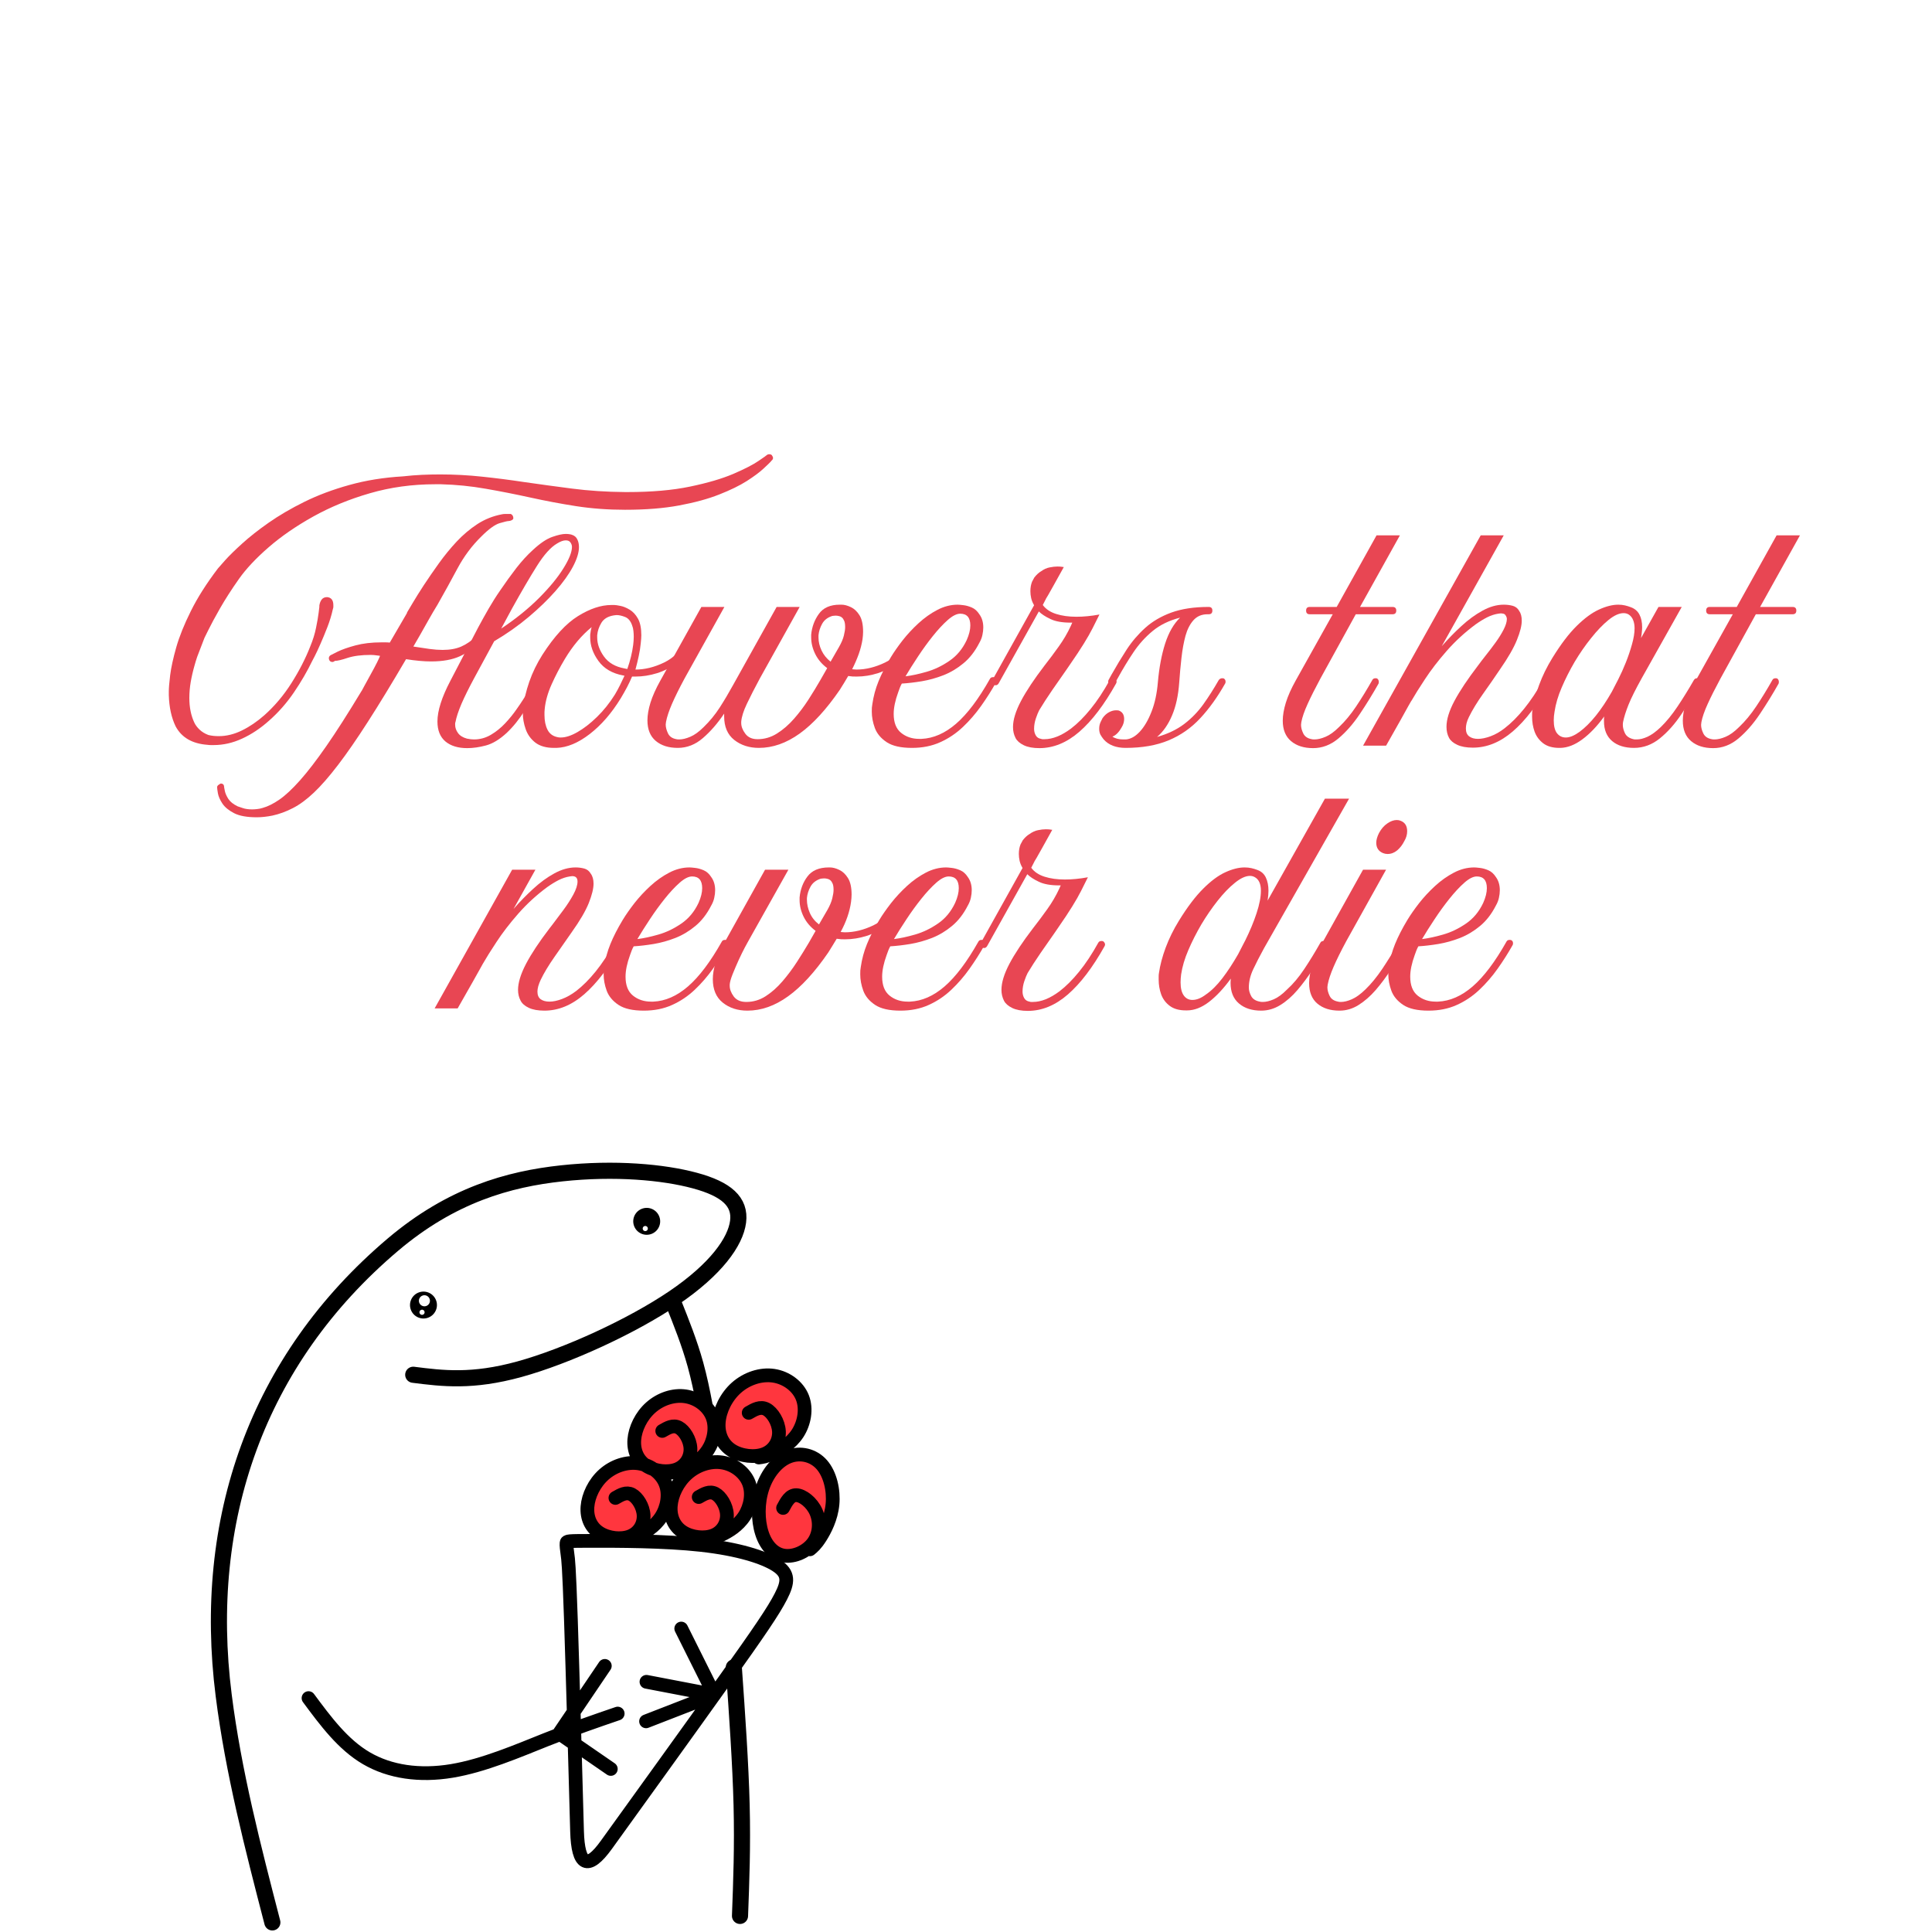 <svg version="1.0" preserveAspectRatio="xMidYMid meet" height="500" viewBox="0 0 375 375" zoomAndPan="magnify" width="500" xmlns:xlink="http://www.w3.org/1999/xlink" xmlns="http://www.w3.org/2000/svg"><defs><g></g><clipPath id="9eb6e08079"><path clip-rule="nonzero" d="M 145 281 L 163.5 281 L 163.5 304 L 145 304 Z M 145 281"></path></clipPath></defs><rect fill-opacity="1" height="450" y="-37.5" fill="#ffffff" width="450" x="-37.5"></rect><rect fill-opacity="1" height="450" y="-37.5" fill="#ffffff" width="450" x="-37.5"></rect><path fill-rule="evenodd" fill-opacity="1" d="M 144.582 368.754 C 144.375 359.512 143.52 342.98 142.922 334.441 C 142.328 325.906 141.996 325.359 143.484 322.602 C 144.977 319.844 148.293 314.875 150.125 311.84 C 151.953 308.805 152.301 307.707 151.559 306.422 C 150.82 305.145 148.992 303.672 146.863 302.637 C 144.734 301.602 142.297 301.008 141.133 298.461 C 139.965 295.918 140.059 291.426 139.184 285.258 C 138.301 279.09 136.449 271.25 134.891 265.418 C 133.336 259.586 132.078 255.754 131.453 253.836 C 131.035 252.559 131.477 251.508 132.781 250.688 C 134.734 249.449 138.652 246.98 140.918 243.562 C 143.18 240.148 143.805 235.789 142.215 233.152 C 140.625 230.516 136.812 229.602 131.211 228.578 C 125.605 227.555 118.207 226.426 110.719 227.262 C 103.23 228.094 95.648 230.898 88.043 234.809 C 80.441 238.723 72.812 243.75 66.285 251.383 C 59.754 259.016 54.312 269.25 50.633 278.367 C 46.953 287.477 45.023 295.461 44.113 303.73 C 43.203 312 43.309 320.547 44.77 333.004 C 46.227 345.457 49.039 361.816 50.844 371.023 C 50.938 371.496 51.027 371.945 51.117 372.387 C 52.695 372.359 54.328 372.578 55.855 372.738 L 60.754 372.996 C 62.16 373.016 63.535 373.488 64.578 373.578 L 144.633 373.578 C 144.637 372.238 144.621 370.652 144.582 368.762 Z M 144.582 368.754" fill="#ffffff"></path><path stroke-miterlimit="4" stroke-opacity="1" stroke-width="6.21" stroke="#000000" d="M 178.1 53.838 C 181.191 61.578 184.298 69.334 186.623 77.717 C 188.009 82.761 189.133 88.037 190.132 93.414 M 201.397 194.359 C 202.699 212.907 204.001 231.463 204.404 247.408 C 204.799 263.361 204.287 276.718 203.784 290.067" stroke-linejoin="round" fill="none" transform="matrix(0.504, 0, 0, 0.504, 40.928, 225.684)" stroke-linecap="round"></path><path fill-rule="evenodd" fill-opacity="1" d="M 130.914 271.422 C 134.941 271.422 138.211 274.551 138.211 278.406 C 138.211 282.262 134.941 285.391 130.914 285.391 C 126.887 285.391 123.617 282.262 123.617 278.406 C 123.617 274.551 126.887 271.422 130.914 271.422 Z M 130.914 271.422" fill="#ff363e"></path><path fill-rule="evenodd" fill-opacity="1" d="M 147.824 267.277 C 152.281 267.277 155.891 270.738 155.891 274.996 C 155.891 279.258 152.281 282.715 147.824 282.715 C 143.367 282.715 139.758 279.258 139.758 274.996 C 139.758 270.738 143.367 267.277 147.824 267.277 Z M 147.824 267.277" fill="#ff363e"></path><path fill-rule="evenodd" fill-opacity="1" d="M 138.109 283.867 C 142.539 283.867 146.137 287.305 146.137 291.551 C 146.137 295.797 142.547 299.23 138.109 299.23 C 133.672 299.23 130.086 295.789 130.086 291.551 C 130.086 287.309 133.676 283.867 138.109 283.867 Z M 138.109 283.867" fill="#ff363e"></path><path fill-rule="evenodd" fill-opacity="1" d="M 155.512 282.445 C 159.602 283.055 162.266 287.949 161.453 293.371 C 160.641 298.789 156.668 302.691 152.574 302.082 C 148.484 301.473 145.824 296.578 146.633 291.156 C 147.445 285.738 151.418 281.836 155.512 282.445 Z M 155.512 282.445" fill="#ff363e"></path><path fill-rule="evenodd" fill-opacity="1" d="M 121.668 284.492 C 125.695 284.492 128.965 287.617 128.965 291.473 C 128.965 295.332 125.695 298.457 121.668 298.457 C 117.641 298.457 114.371 295.332 114.371 291.473 C 114.371 287.617 117.641 284.492 121.668 284.492 Z M 121.668 284.492" fill="#ff363e"></path><path stroke-miterlimit="4" stroke-opacity="1" stroke-width="6.21" stroke="#000000" d="M 23.68 292.57 C 16.18 263.616 8.68 234.678 4.938 205.098 C -3.592 137.824 17.543 76.09 70.112 31.548 C 92.712 12.403 114.747 6.29 135.139 4.09 C 155.531 1.89 174.273 3.586 186.398 6.871 C 198.531 10.149 204.039 14.999 203.04 22.723 C 202.048 30.44 194.548 41.023 178.301 52.041 C 162.039 63.058 137.021 74.509 118.837 79.522 C 100.654 84.527 89.288 83.101 77.937 81.66" stroke-linejoin="round" fill="none" transform="matrix(0.504, 0, 0, 0.504, 40.928, 225.684)" stroke-linecap="round"></path><path stroke-miterlimit="4" stroke-opacity="1" stroke-width="5.29" stroke="#000000" d="M 173.839 103.292 C 175.931 102.083 178.03 100.859 180.176 101.991 C 182.33 103.122 184.531 106.593 184.701 109.978 C 184.864 113.372 182.989 116.68 179.541 118.059 C 176.093 119.438 171.073 118.888 167.741 116.758 C 164.402 114.643 162.752 110.939 163.077 106.67 C 163.41 102.401 165.719 97.551 169.423 94.274 C 173.11 90.989 178.177 89.276 182.787 89.974 C 187.39 90.663 191.519 93.747 193.131 97.822 C 194.727 101.898 193.789 106.972 191.418 110.637 C 189.048 114.309 185.243 116.572 182.679 117.78 C 180.122 118.989 178.79 119.16 177.472 119.322 M 207.131 96.319 C 209.37 95.018 211.617 93.724 213.933 94.932 C 216.242 96.141 218.597 99.868 218.783 103.501 C 218.962 107.143 216.947 110.683 213.252 112.163 C 209.564 113.643 204.179 113.047 200.599 110.769 C 197.02 108.491 195.254 104.532 195.602 99.953 C 195.951 95.366 198.438 90.167 202.397 86.65 C 206.364 83.132 211.803 81.296 216.73 82.04 C 221.673 82.784 226.113 86.092 227.817 90.462 C 229.53 94.839 228.53 100.271 225.989 104.206 C 223.44 108.142 219.372 110.56 216.606 111.869 C 213.864 113.171 212.438 113.349 211.02 113.519 M 155.802 129.092 C 157.886 127.883 159.994 126.659 162.14 127.791 C 164.294 128.922 166.502 132.393 166.657 135.778 C 166.819 139.172 164.952 142.48 161.497 143.859 C 158.057 145.238 153.044 144.688 149.697 142.558 C 146.357 140.443 144.707 136.739 145.04 132.47 C 145.374 128.201 147.69 123.351 151.378 120.074 C 155.074 116.789 160.148 115.076 164.751 115.774 C 169.361 116.463 173.49 119.547 175.086 123.622 C 176.69 127.698 175.752 132.772 173.382 136.437 C 171.011 140.109 167.199 142.372 164.642 143.58 C 162.078 144.789 160.753 144.96 159.428 145.122 M 187.878 128.751 C 189.97 127.543 192.069 126.318 194.223 127.45 C 196.369 128.581 198.57 132.052 198.74 135.438 C 198.903 138.831 197.028 142.139 193.58 143.518 C 190.132 144.898 185.112 144.347 181.78 142.217 C 178.441 140.102 176.791 136.398 177.124 132.129 C 177.449 127.86 179.758 123.01 183.461 119.733 C 187.149 116.448 192.216 114.743 196.826 115.433 C 201.428 116.122 205.558 119.214 207.17 123.281 C 208.773 127.357 207.828 132.431 205.457 136.104 C 203.086 139.769 199.29 142.031 196.733 143.24 C 194.169 144.448 192.836 144.619 191.519 144.781" stroke-linejoin="round" fill="none" transform="matrix(0.504, 0, 0, 0.504, 40.928, 225.684)" stroke-linecap="round"></path><g clip-path="url(#9eb6e08079)"><path stroke-miterlimit="4" stroke-opacity="1" stroke-width="5.29" stroke="#000000" d="M 220.372 132.951 C 221.712 130.448 223.06 127.953 225.493 128.031 C 227.918 128.108 231.428 130.789 233.07 134.477 C 234.713 138.18 234.48 142.899 231.993 146.323 C 229.499 149.748 224.757 151.878 220.829 151.328 C 216.901 150.794 213.786 147.571 212.213 142.62 C 210.617 137.669 210.563 130.983 212.438 125.303 C 214.313 119.609 218.109 114.929 222.549 113.178 C 226.981 111.427 232.063 112.613 235.286 116.293 C 238.517 119.973 239.912 126.148 239.4 131.54 C 238.881 136.933 236.464 141.543 234.697 144.301 C 232.931 147.059 231.807 147.973 230.699 148.88" stroke-linejoin="round" fill="none" transform="matrix(0.504, 0, 0, 0.504, 40.928, 225.684)" stroke-linecap="round"></path></g><path stroke-miterlimit="4" stroke-opacity="1" stroke-width="5.29" stroke="#000000" d="M 146.807 145.634 C 156.189 145.618 174.614 145.618 188.8 147.191 C 203.001 148.764 212.973 151.901 217.823 155.07 C 222.673 158.239 222.394 161.439 219.527 167.033 C 216.661 172.627 211.214 180.622 197.779 199.442 C 184.36 218.261 162.969 247.919 152.277 262.749 C 145.149 272.635 141.399 270.876 141.027 257.457 C 140.477 237.344 139.369 197.102 138.656 175.927 C 137.943 154.76 137.61 152.669 137.347 150.809 C 137.091 148.95 136.89 147.323 136.983 146.501 C 137.06 145.672 137.417 145.649 146.807 145.634 Z M 156.677 212.14 C 148.302 215.007 139.919 217.874 129.119 222.174 C 118.311 226.474 105.077 232.199 92.743 234.237 C 80.393 236.282 68.926 234.632 59.877 229.332 C 50.843 224.041 44.219 215.108 37.61 206.182 M 151.719 193.778 C 145.73 202.641 139.733 211.497 133.736 220.361 M 154.028 233.47 C 147.527 228.999 141.043 224.521 134.55 220.051 M 181.153 179.398 C 185.398 187.898 189.636 196.412 193.89 204.919 M 167.757 199.907 C 176.473 201.58 185.181 203.254 193.89 204.919 M 167.602 215.131 C 176.357 211.73 185.127 208.328 193.89 204.919" stroke-linejoin="round" fill="none" transform="matrix(0.504, 0, 0, 0.504, 40.928, 225.684)" stroke-linecap="round"></path><path fill-rule="evenodd" fill-opacity="1" d="M 124.688 234.586 C 126.055 234.125 127.535 234.855 128 236.223 C 128.465 237.586 127.734 239.07 126.367 239.535 C 125 239.996 123.52 239.266 123.051 237.898 C 122.586 236.535 123.32 235.051 124.688 234.586 Z M 124.688 234.586" fill="#000000"></path><path fill-rule="evenodd" fill-opacity="1" d="M 125.086 237.984 C 125.348 237.895 125.637 238.035 125.723 238.297 C 125.812 238.562 125.672 238.848 125.41 238.934 C 125.145 239.023 124.859 238.883 124.773 238.621 C 124.684 238.359 124.824 238.07 125.086 237.98 Z M 125.086 237.984" fill="#ffffff"></path><path fill-rule="evenodd" fill-opacity="1" d="M 81.359 250.836 C 82.727 250.375 84.207 251.105 84.672 252.473 C 85.137 253.836 84.398 255.32 83.031 255.785 C 81.668 256.246 80.184 255.516 79.719 254.148 C 79.258 252.785 79.988 251.301 81.359 250.836 Z M 81.359 250.836" fill="#000000"></path><path fill-rule="evenodd" fill-opacity="1" d="M 81.758 254.234 C 82.02 254.145 82.305 254.285 82.391 254.547 C 82.484 254.809 82.34 255.098 82.078 255.188 C 81.816 255.281 81.531 255.137 81.438 254.875 C 81.348 254.613 81.488 254.328 81.758 254.234 Z M 81.758 254.234" fill="#ffffff"></path><path fill-rule="evenodd" fill-opacity="1" d="M 82.035 251.461 C 82.598 251.27 83.203 251.574 83.395 252.133 C 83.586 252.691 83.285 253.305 82.727 253.496 C 82.164 253.688 81.555 253.383 81.363 252.824 C 81.172 252.266 81.473 251.652 82.035 251.461 Z M 82.035 251.461" fill="#ffffff"></path><g fill-opacity="1" fill="#e84653"><g transform="translate(32.766, 145.165)"><g><path d="M 117.062 -56.797 C 117.207 -56.578 117.281 -56.41 117.281 -56.297 C 117.281 -56.117 117.207 -55.957 117.062 -55.812 C 117.062 -55.812 117.039 -55.801 117 -55.781 C 116.969 -55.758 116.938 -55.711 116.906 -55.641 C 116.688 -55.391 116.191 -54.91 115.422 -54.203 C 114.66 -53.492 113.582 -52.691 112.188 -51.797 C 110.789 -50.91 109.008 -50.039 106.844 -49.188 C 104.688 -48.332 102.098 -47.625 99.078 -47.062 C 96.066 -46.5 92.562 -46.219 88.562 -46.219 C 85.258 -46.219 82.086 -46.453 79.047 -46.922 C 76.016 -47.398 73.055 -47.957 70.172 -48.594 C 67.285 -49.227 64.406 -49.797 61.531 -50.297 C 58.656 -50.805 55.75 -51.098 52.812 -51.172 L 51.719 -51.172 C 47.25 -51.172 43.016 -50.586 39.016 -49.422 C 35.023 -48.266 31.363 -46.758 28.031 -44.906 C 24.707 -43.051 21.82 -41.062 19.375 -38.938 C 16.926 -36.812 15.008 -34.77 13.625 -32.812 C 12.164 -30.738 10.938 -28.828 9.938 -27.078 C 8.945 -25.336 8.195 -23.945 7.688 -22.906 C 7.176 -21.875 6.922 -21.359 6.922 -21.359 L 5.5 -17.656 C 5.395 -17.363 5.305 -17.086 5.234 -16.828 C 5.16 -16.578 5.086 -16.328 5.016 -16.078 C 4.691 -14.953 4.438 -13.852 4.25 -12.781 C 4.07 -11.707 3.984 -10.68 3.984 -9.703 C 3.984 -7.879 4.305 -6.281 4.953 -4.906 C 5.172 -4.438 5.508 -3.984 5.969 -3.547 C 6.426 -3.109 7 -2.758 7.688 -2.5 C 8.008 -2.426 8.344 -2.367 8.688 -2.328 C 9.031 -2.297 9.367 -2.281 9.703 -2.281 C 11.191 -2.281 12.68 -2.645 14.172 -3.375 C 15.66 -4.102 17.113 -5.086 18.531 -6.328 C 20.562 -8.141 22.332 -10.242 23.844 -12.641 C 25.352 -15.035 26.562 -17.398 27.469 -19.734 C 27.977 -20.961 28.348 -22.156 28.578 -23.312 C 28.816 -24.477 28.984 -25.441 29.078 -26.203 C 29.172 -26.973 29.219 -27.359 29.219 -27.359 L 29.219 -27.625 C 29.289 -28.102 29.441 -28.492 29.672 -28.797 C 29.91 -29.109 30.266 -29.266 30.734 -29.266 C 31.535 -29.191 31.938 -28.664 31.938 -27.688 L 31.938 -27.359 C 31.938 -27.254 31.898 -27.094 31.828 -26.875 C 31.578 -25.738 31.223 -24.582 30.766 -23.406 C 30.305 -22.227 29.859 -21.145 29.422 -20.156 C 28.992 -19.176 28.625 -18.383 28.312 -17.781 C 28 -17.188 27.844 -16.891 27.844 -16.891 C 26.863 -14.859 25.676 -12.816 24.281 -10.766 C 22.883 -8.711 21.273 -6.883 19.453 -5.281 C 17.785 -3.789 16.039 -2.629 14.219 -1.797 C 12.406 -0.961 10.57 -0.547 8.719 -0.547 C 8.539 -0.547 8.348 -0.547 8.141 -0.547 C 7.941 -0.547 7.734 -0.562 7.516 -0.594 C 4.535 -0.812 2.469 -2.016 1.312 -4.203 C 0.508 -5.867 0.07 -7.883 0 -10.25 C 0 -10.25 0 -10.301 0 -10.406 C 0 -10.52 0 -10.703 0 -10.953 C 0 -11.609 0.086 -12.672 0.266 -14.141 C 0.453 -15.609 0.844 -17.395 1.438 -19.5 C 2.039 -21.613 2.988 -23.969 4.281 -26.562 C 5.57 -29.164 7.32 -31.922 9.531 -34.828 C 9.676 -35.004 10.141 -35.531 10.922 -36.406 C 11.703 -37.281 12.801 -38.359 14.219 -39.641 C 15.633 -40.93 17.352 -42.285 19.375 -43.703 C 21.395 -45.117 23.711 -46.473 26.328 -47.766 C 28.941 -49.055 31.848 -50.145 35.047 -51.031 C 38.242 -51.926 41.711 -52.484 45.453 -52.703 C 46.723 -52.848 47.945 -52.945 49.125 -53 C 50.312 -53.051 51.484 -53.078 52.641 -53.078 C 55.441 -53.078 58.176 -52.93 60.844 -52.641 C 63.52 -52.359 66.203 -52.016 68.891 -51.609 C 71.941 -51.172 75.07 -50.742 78.281 -50.328 C 81.5 -49.91 84.926 -49.688 88.562 -49.656 L 89 -49.656 C 93.719 -49.656 97.773 -50.008 101.172 -50.719 C 104.578 -51.426 107.379 -52.25 109.578 -53.188 C 111.773 -54.133 113.406 -54.973 114.469 -55.703 C 115.539 -56.43 116.078 -56.812 116.078 -56.844 C 116.191 -56.945 116.336 -57 116.516 -57 C 116.773 -57 116.957 -56.93 117.062 -56.797 Z M 65.781 -45.406 L 66.375 -45.406 C 66.707 -45.258 66.875 -44.969 66.875 -44.531 C 66.832 -44.383 66.711 -44.266 66.516 -44.172 C 66.316 -44.078 66.125 -44.031 65.938 -44.031 C 65.727 -44.031 65.16 -43.895 64.234 -43.625 C 63.305 -43.352 62.113 -42.488 60.656 -41.031 C 58.844 -39.258 57.305 -37.203 56.047 -34.859 C 54.797 -32.516 53.5 -30.16 52.156 -27.797 C 51.57 -26.848 51 -25.875 50.438 -24.875 C 49.875 -23.875 49.285 -22.832 48.672 -21.75 L 47.469 -19.672 C 48.633 -19.492 49.68 -19.336 50.609 -19.203 C 51.535 -19.078 52.379 -19.016 53.141 -19.016 C 54.555 -19.016 55.766 -19.234 56.766 -19.672 C 57.766 -20.109 58.77 -20.801 59.781 -21.75 C 59.895 -21.852 60.039 -21.906 60.219 -21.906 C 60.438 -21.906 60.617 -21.832 60.766 -21.688 C 60.879 -21.582 60.938 -21.438 60.938 -21.25 C 60.938 -21.031 60.863 -20.848 60.719 -20.703 C 59.375 -19.43 57.961 -18.457 56.484 -17.781 C 55.016 -17.113 53.156 -16.781 50.906 -16.781 C 50.219 -16.781 49.473 -16.816 48.672 -16.891 C 47.867 -16.961 46.992 -17.07 46.047 -17.219 C 43.285 -12.5 40.82 -8.457 38.656 -5.094 C 36.5 -1.727 34.566 1.066 32.859 3.297 C 31.148 5.535 29.586 7.328 28.172 8.672 C 26.754 10.016 25.391 11.02 24.078 11.688 C 22.773 12.363 21.453 12.848 20.109 13.141 C 19.016 13.359 18 13.469 17.062 13.469 C 15.164 13.469 13.703 13.203 12.672 12.672 C 11.641 12.141 10.883 11.52 10.406 10.812 C 9.938 10.102 9.645 9.441 9.531 8.828 C 9.426 8.211 9.375 7.812 9.375 7.625 C 9.375 7.445 9.484 7.285 9.703 7.141 C 9.922 6.992 10.047 6.922 10.078 6.922 C 10.516 6.922 10.734 7.156 10.734 7.625 C 10.734 7.664 10.781 7.91 10.875 8.359 C 10.969 8.816 11.191 9.328 11.547 9.891 C 11.91 10.453 12.516 10.938 13.359 11.344 C 13.461 11.375 13.77 11.477 14.281 11.656 C 14.789 11.844 15.426 11.938 16.188 11.938 C 16.477 11.938 16.797 11.914 17.141 11.875 C 17.484 11.844 17.836 11.77 18.203 11.656 C 19.223 11.375 20.312 10.832 21.469 10.031 C 22.633 9.227 23.961 7.988 25.453 6.312 C 26.941 4.645 28.656 2.414 30.594 -0.375 C 32.539 -3.176 34.805 -6.723 37.391 -11.016 C 37.391 -10.973 37.562 -11.281 37.906 -11.938 C 38.25 -12.594 38.664 -13.352 39.156 -14.219 C 39.645 -15.094 40.07 -15.895 40.438 -16.625 C 40.801 -17.352 40.984 -17.77 40.984 -17.875 C 40.984 -17.875 40.773 -17.898 40.359 -17.953 C 39.941 -18.016 39.551 -18.047 39.188 -18.047 C 37.363 -18.047 35.867 -17.852 34.703 -17.469 C 33.547 -17.082 32.734 -16.891 32.266 -16.891 C 32.223 -16.891 32.18 -16.867 32.141 -16.828 C 32.109 -16.797 32.094 -16.781 32.094 -16.781 C 31.945 -16.707 31.844 -16.672 31.781 -16.672 C 31.488 -16.672 31.285 -16.781 31.172 -17 C 31.098 -17.145 31.062 -17.273 31.062 -17.391 C 31.062 -17.641 31.172 -17.836 31.391 -17.984 C 31.461 -18.023 31.914 -18.254 32.75 -18.672 C 33.594 -19.086 34.75 -19.492 36.219 -19.891 C 37.688 -20.285 39.363 -20.484 41.25 -20.484 C 41.539 -20.484 41.82 -20.484 42.094 -20.484 C 42.375 -20.484 42.641 -20.469 42.891 -20.438 L 46.219 -26.156 C 46.219 -26.227 46.234 -26.285 46.266 -26.328 C 46.453 -26.648 46.828 -27.281 47.391 -28.219 C 47.953 -29.164 48.648 -30.281 49.484 -31.562 C 50.391 -32.938 51.367 -34.359 52.422 -35.828 C 53.484 -37.305 54.629 -38.707 55.859 -40.031 C 57.098 -41.352 58.441 -42.488 59.891 -43.438 C 61.348 -44.383 62.945 -45.02 64.688 -45.344 C 64.875 -45.383 65.066 -45.406 65.266 -45.406 C 65.461 -45.406 65.633 -45.406 65.781 -45.406 Z M 65.781 -45.406"></path></g></g></g><g fill-opacity="1" fill="#e84653"><g transform="translate(84.751, 145.165)"><g><path d="M 7.25 -13.469 C 6.227 -11.57 5.414 -9.926 4.812 -8.531 C 4.219 -7.133 3.832 -5.961 3.656 -5.016 C 3.613 -4.941 3.594 -4.848 3.594 -4.734 C 3.594 -4.629 3.594 -4.539 3.594 -4.469 C 3.594 -3.926 3.773 -3.398 4.141 -2.891 C 4.504 -2.379 5.086 -2.016 5.891 -1.797 C 6.398 -1.691 6.852 -1.641 7.25 -1.641 C 8.414 -1.641 9.504 -1.938 10.516 -2.531 C 11.535 -3.133 12.461 -3.879 13.297 -4.766 C 14.129 -5.66 14.844 -6.535 15.438 -7.391 C 16.039 -8.242 16.488 -8.906 16.781 -9.375 C 17.188 -9.988 17.566 -10.613 17.922 -11.25 C 18.285 -11.883 18.648 -12.531 19.016 -13.188 C 19.129 -13.406 19.332 -13.516 19.625 -13.516 C 19.77 -13.516 19.879 -13.5 19.953 -13.469 C 20.172 -13.32 20.281 -13.102 20.281 -12.812 C 20.281 -12.664 20.258 -12.555 20.219 -12.484 C 19.238 -10.734 18.203 -8.992 17.109 -7.266 C 16.023 -5.547 14.848 -4.086 13.578 -2.891 C 12.191 -1.617 10.852 -0.812 9.562 -0.469 C 8.27 -0.125 7.062 0.047 5.938 0.047 C 4.156 0.047 2.742 -0.383 1.703 -1.25 C 0.672 -2.125 0.156 -3.414 0.156 -5.125 C 0.156 -7.195 0.992 -9.832 2.672 -13.031 L 8.062 -23.375 C 8.688 -24.539 9.359 -25.75 10.078 -27 C 10.805 -28.258 11.57 -29.469 12.375 -30.625 C 13.383 -32.113 14.414 -33.539 15.469 -34.906 C 16.531 -36.27 17.602 -37.441 18.688 -38.422 C 20.102 -39.734 21.359 -40.578 22.453 -40.953 C 23.547 -41.336 24.414 -41.531 25.062 -41.531 C 25.352 -41.531 25.609 -41.508 25.828 -41.469 C 26.047 -41.438 26.191 -41.398 26.266 -41.359 C 26.742 -41.211 27.086 -40.922 27.297 -40.484 C 27.516 -40.055 27.625 -39.551 27.625 -38.969 C 27.625 -37.914 27.234 -36.648 26.453 -35.172 C 25.672 -33.703 24.547 -32.129 23.078 -30.453 C 21.609 -28.785 19.875 -27.109 17.875 -25.422 C 15.875 -23.734 13.641 -22.16 11.172 -20.703 Z M 26.266 -39.016 C 26.266 -39.305 26.172 -39.586 25.984 -39.859 C 25.805 -40.141 25.5 -40.281 25.062 -40.281 C 24.594 -40.281 24.031 -40.078 23.375 -39.672 C 22.145 -38.953 20.848 -37.508 19.484 -35.344 C 18.117 -33.176 16.508 -30.426 14.656 -27.094 L 12.531 -23.156 C 15.363 -25.051 17.805 -27.023 19.859 -29.078 C 21.91 -31.129 23.488 -33.047 24.594 -34.828 C 25.707 -36.609 26.266 -38.004 26.266 -39.016 Z M 26.266 -39.016"></path></g></g></g><g fill-opacity="1" fill="#e84653"><g transform="translate(101.48, 145.165)"><g><path d="M 32.812 -21.312 C 33.062 -21.195 33.188 -20.992 33.188 -20.703 C 33.188 -20.555 33.172 -20.453 33.141 -20.391 C 32.297 -18.828 31.254 -17.562 30.016 -16.594 C 28.785 -15.633 27.461 -14.938 26.047 -14.5 C 24.629 -14.062 23.234 -13.844 21.859 -13.844 L 21.203 -13.844 C 20.91 -13.156 20.582 -12.461 20.219 -11.766 C 19.852 -11.078 19.453 -10.367 19.016 -9.641 C 17.234 -6.734 15.223 -4.414 12.984 -2.688 C 10.754 -0.969 8.609 -0.07 6.547 0 L 6.047 0 C 4.523 0 3.316 -0.344 2.422 -1.031 C 1.535 -1.727 0.91 -2.602 0.547 -3.656 C 0.18 -4.707 0 -5.742 0 -6.766 C 0 -6.941 0 -7.109 0 -7.266 C 0 -7.43 0.016 -7.586 0.047 -7.734 C 0.234 -9.336 0.633 -11.035 1.25 -12.828 C 1.875 -14.629 2.727 -16.383 3.812 -18.094 C 6.102 -21.656 8.398 -24.148 10.703 -25.578 C 13.016 -27.016 15.172 -27.734 17.172 -27.734 L 17.766 -27.734 C 17.984 -27.734 18.375 -27.676 18.938 -27.562 C 19.5 -27.457 20.098 -27.211 20.734 -26.828 C 21.367 -26.453 21.906 -25.875 22.344 -25.094 C 22.781 -24.312 23 -23.234 23 -21.859 C 23 -21.641 22.988 -21.41 22.969 -21.172 C 22.945 -20.93 22.922 -20.648 22.891 -20.328 C 22.816 -19.523 22.688 -18.695 22.5 -17.844 C 22.32 -16.988 22.109 -16.109 21.859 -15.203 C 23.672 -15.203 25.52 -15.656 27.406 -16.562 C 29.301 -17.477 30.789 -18.969 31.875 -21.031 C 31.988 -21.25 32.191 -21.359 32.484 -21.359 C 32.629 -21.359 32.738 -21.344 32.812 -21.312 Z M 21.422 -20 C 21.453 -20.258 21.477 -20.523 21.5 -20.797 C 21.52 -21.066 21.531 -21.328 21.531 -21.578 C 21.531 -21.941 21.508 -22.312 21.469 -22.688 C 21.438 -23.07 21.348 -23.445 21.203 -23.812 C 20.91 -24.645 20.453 -25.18 19.828 -25.422 C 19.211 -25.66 18.672 -25.781 18.203 -25.781 C 18.098 -25.781 18 -25.77 17.906 -25.75 C 17.812 -25.727 17.727 -25.719 17.656 -25.719 C 16.531 -25.539 15.727 -25.062 15.25 -24.281 C 14.781 -23.5 14.508 -22.691 14.438 -21.859 L 14.438 -21.422 C 14.438 -20.18 14.875 -18.953 15.75 -17.734 C 16.625 -16.516 17.953 -15.742 19.734 -15.422 L 20.281 -15.312 C 20.852 -16.945 21.234 -18.508 21.422 -20 Z M 17.875 -10.359 C 18.238 -10.973 18.57 -11.586 18.875 -12.203 C 19.188 -12.828 19.473 -13.426 19.734 -14 C 19.691 -14 19.648 -14.008 19.609 -14.031 C 19.578 -14.051 19.523 -14.062 19.453 -14.062 C 17.348 -14.457 15.758 -15.391 14.688 -16.859 C 13.613 -18.336 13.078 -19.859 13.078 -21.422 L 13.078 -21.969 C 13.117 -22.258 13.156 -22.52 13.188 -22.75 C 13.227 -22.988 13.285 -23.219 13.359 -23.438 C 11.43 -21.875 9.703 -19.82 8.172 -17.281 C 7.191 -15.645 6.328 -13.988 5.578 -12.312 C 4.836 -10.645 4.395 -9.066 4.25 -7.578 C 4.219 -7.359 4.203 -7.148 4.203 -6.953 C 4.203 -6.754 4.203 -6.562 4.203 -6.375 C 4.203 -5.25 4.398 -4.297 4.797 -3.516 C 5.191 -2.734 5.848 -2.254 6.766 -2.078 C 6.898 -2.035 7.098 -2.016 7.359 -2.016 C 8.305 -2.016 9.395 -2.367 10.625 -3.078 C 11.863 -3.785 13.125 -4.766 14.406 -6.016 C 15.695 -7.273 16.852 -8.723 17.875 -10.359 Z M 17.875 -10.359"></path></g></g></g><g fill-opacity="1" fill="#e84653"><g transform="translate(125.62, 145.165)"><g><path d="M 51.609 -21.312 C 51.828 -21.195 51.938 -20.992 51.938 -20.703 C 51.938 -20.555 51.922 -20.453 51.891 -20.391 C 51.086 -18.859 50.055 -17.609 48.797 -16.641 C 47.547 -15.68 46.223 -14.973 44.828 -14.516 C 43.43 -14.066 42.039 -13.844 40.656 -13.844 C 40.406 -13.844 40.141 -13.848 39.859 -13.859 C 39.586 -13.879 39.305 -13.91 39.016 -13.953 C 38.766 -13.516 38.504 -13.078 38.234 -12.641 C 37.961 -12.203 37.68 -11.75 37.391 -11.281 C 34.773 -7.469 32.176 -4.633 29.594 -2.781 C 27.008 -0.926 24.375 0 21.688 0 C 19.801 0 18.203 -0.516 16.891 -1.547 C 15.586 -2.586 14.938 -4.109 14.938 -6.109 L 14.938 -6.656 C 13.664 -4.758 12.289 -3.176 10.812 -1.906 C 9.344 -0.633 7.719 0 5.938 0 C 4.156 0 2.727 -0.453 1.656 -1.359 C 0.582 -2.266 0.047 -3.594 0.047 -5.344 C 0.047 -6.352 0.242 -7.504 0.641 -8.797 C 1.047 -10.086 1.688 -11.516 2.562 -13.078 L 10.516 -27.359 L 14.984 -27.359 L 7.25 -13.469 C 6.227 -11.57 5.414 -9.93 4.812 -8.547 C 4.219 -7.172 3.832 -6.008 3.656 -5.062 C 3.656 -4.988 3.645 -4.906 3.625 -4.812 C 3.602 -4.727 3.594 -4.633 3.594 -4.531 C 3.594 -4.02 3.738 -3.453 4.031 -2.828 C 4.32 -2.211 4.867 -1.832 5.672 -1.688 C 5.773 -1.656 5.957 -1.641 6.219 -1.641 C 6.832 -1.641 7.547 -1.812 8.359 -2.156 C 9.18 -2.5 10.047 -3.125 10.953 -4.031 C 12.117 -5.156 13.156 -6.414 14.062 -7.812 C 14.969 -9.219 15.836 -10.68 16.672 -12.203 L 25.125 -27.359 L 29.594 -27.359 L 21.859 -13.469 C 20.836 -11.57 20 -9.93 19.344 -8.547 C 18.688 -7.172 18.32 -6.008 18.25 -5.062 L 18.25 -4.844 C 18.25 -4.156 18.516 -3.457 19.047 -2.75 C 19.578 -2.039 20.367 -1.688 21.422 -1.688 C 22.766 -1.688 24.023 -2.055 25.203 -2.797 C 26.391 -3.547 27.488 -4.5 28.5 -5.656 C 29.52 -6.82 30.457 -8.066 31.312 -9.391 C 32.164 -10.723 32.938 -11.988 33.625 -13.188 L 34.938 -15.484 C 33.914 -16.242 33.141 -17.16 32.609 -18.234 C 32.086 -19.305 31.828 -20.383 31.828 -21.469 L 31.828 -21.969 C 31.973 -23.488 32.473 -24.836 33.328 -26.016 C 34.18 -27.203 35.535 -27.797 37.391 -27.797 L 37.719 -27.797 C 38.258 -27.797 38.859 -27.641 39.516 -27.328 C 40.172 -27.023 40.734 -26.5 41.203 -25.75 C 41.672 -25.008 41.906 -23.93 41.906 -22.516 C 41.906 -22.297 41.895 -22.066 41.875 -21.828 C 41.863 -21.586 41.836 -21.344 41.797 -21.094 C 41.648 -20.145 41.406 -19.188 41.062 -18.219 C 40.719 -17.258 40.289 -16.273 39.781 -15.266 C 39.926 -15.266 40.062 -15.254 40.188 -15.234 C 40.32 -15.211 40.461 -15.203 40.609 -15.203 C 42.422 -15.203 44.27 -15.656 46.156 -16.562 C 48.051 -17.477 49.539 -18.969 50.625 -21.031 C 50.812 -21.25 51.031 -21.359 51.281 -21.359 C 51.426 -21.359 51.535 -21.344 51.609 -21.312 Z M 37.219 -19.562 C 37.695 -20.395 38.016 -21.141 38.172 -21.797 C 38.336 -22.453 38.422 -23 38.422 -23.438 C 38.422 -24.02 38.348 -24.453 38.203 -24.734 C 38.055 -25.023 37.945 -25.191 37.875 -25.234 C 37.695 -25.41 37.488 -25.523 37.25 -25.578 C 37.008 -25.641 36.781 -25.672 36.562 -25.672 C 36.426 -25.672 36.301 -25.66 36.188 -25.641 C 36.082 -25.617 35.992 -25.609 35.922 -25.609 C 35.004 -25.316 34.348 -24.805 33.953 -24.078 C 33.555 -23.359 33.32 -22.617 33.25 -21.859 L 33.25 -21.422 C 33.25 -20.586 33.445 -19.75 33.844 -18.906 C 34.238 -18.07 34.82 -17.348 35.594 -16.734 Z M 37.219 -19.562"></path></g></g></g><g fill-opacity="1" fill="#e84653"><g transform="translate(169.214, 145.165)"><g><path d="M 23.875 -13.672 C 24.094 -13.566 24.203 -13.367 24.203 -13.078 C 24.203 -12.93 24.18 -12.82 24.141 -12.75 C 23.266 -11.188 22.289 -9.648 21.219 -8.141 C 20.156 -6.641 18.969 -5.27 17.656 -4.031 C 16.352 -2.801 14.891 -1.82 13.266 -1.094 C 11.648 -0.363 9.828 0 7.797 0 C 5.648 0 4.016 -0.367 2.891 -1.109 C 1.766 -1.859 1 -2.773 0.594 -3.859 C 0.195 -4.953 0 -6.008 0 -7.031 C 0 -7.32 0.004 -7.582 0.016 -7.812 C 0.035 -8.051 0.066 -8.281 0.109 -8.5 C 0.328 -10.031 0.727 -11.508 1.312 -12.938 C 1.895 -14.375 2.691 -15.93 3.703 -17.609 C 4.316 -18.617 5.078 -19.707 5.984 -20.875 C 6.898 -22.039 7.93 -23.148 9.078 -24.203 C 10.223 -25.254 11.438 -26.113 12.719 -26.781 C 14.008 -27.457 15.328 -27.797 16.672 -27.797 C 16.891 -27.797 17.254 -27.766 17.766 -27.703 C 18.273 -27.648 18.82 -27.5 19.406 -27.25 C 19.988 -27 20.477 -26.562 20.875 -25.938 C 21.383 -25.25 21.641 -24.395 21.641 -23.375 C 21.641 -22.906 21.582 -22.414 21.469 -21.906 C 21.363 -21.395 21.164 -20.891 20.875 -20.391 C 20.039 -18.754 19.02 -17.438 17.812 -16.438 C 16.613 -15.438 15.316 -14.66 13.922 -14.109 C 12.523 -13.566 11.125 -13.176 9.719 -12.938 C 8.32 -12.707 7.023 -12.555 5.828 -12.484 C 5.68 -12.223 5.551 -11.945 5.438 -11.656 C 5.332 -11.375 5.227 -11.086 5.125 -10.797 C 4.539 -9.191 4.25 -7.789 4.25 -6.594 C 4.25 -4.926 4.727 -3.703 5.688 -2.922 C 6.656 -2.141 7.828 -1.75 9.203 -1.75 L 9.641 -1.75 C 11.973 -1.852 14.219 -2.836 16.375 -4.703 C 18.539 -6.578 20.727 -9.477 22.938 -13.406 C 23.051 -13.625 23.254 -13.734 23.547 -13.734 C 23.691 -13.734 23.801 -13.711 23.875 -13.672 Z M 17.172 -26.047 C 16.473 -26.047 15.66 -25.633 14.734 -24.812 C 13.816 -24 12.859 -22.969 11.859 -21.719 C 10.859 -20.469 9.895 -19.141 8.969 -17.734 C 8.039 -16.336 7.234 -15.055 6.547 -13.891 C 7.742 -14.035 9.102 -14.328 10.625 -14.766 C 12.156 -15.203 13.633 -15.91 15.062 -16.891 C 16.5 -17.867 17.617 -19.211 18.422 -20.922 C 18.891 -21.984 19.125 -22.93 19.125 -23.766 C 19.125 -25.285 18.473 -26.047 17.172 -26.047 Z M 17.172 -26.047"></path></g></g></g><g fill-opacity="1" fill="#e84653"><g transform="translate(190.357, 145.165)"><g><path d="M 26 -13.469 C 26.25 -13.281 26.375 -13.062 26.375 -12.812 C 26.375 -12.738 26.336 -12.629 26.266 -12.484 C 23.973 -8.379 21.602 -5.266 19.156 -3.141 C 16.707 -1.016 14.117 0.047 11.391 0.047 C 10.148 0.047 9.141 -0.141 8.359 -0.516 C 7.578 -0.898 7.047 -1.363 6.766 -1.906 C 6.43 -2.562 6.266 -3.27 6.266 -4.031 C 6.266 -5.445 6.781 -7.133 7.812 -9.094 C 8.852 -11.062 10.375 -13.352 12.375 -15.969 C 13.312 -17.164 14.234 -18.398 15.141 -19.672 C 16.055 -20.941 16.844 -22.285 17.5 -23.703 L 17.766 -24.312 L 17.438 -24.312 C 15.801 -24.312 14.492 -24.547 13.516 -25.016 C 12.535 -25.484 11.789 -25.973 11.281 -26.484 L 3.484 -12.531 C 3.336 -12.281 3.141 -12.156 2.891 -12.156 C 2.773 -12.156 2.645 -12.191 2.5 -12.266 C 2.289 -12.367 2.188 -12.551 2.188 -12.812 C 2.188 -12.914 2.219 -13.039 2.281 -13.188 L 10.359 -27.688 C 10.098 -28.125 9.91 -28.578 9.797 -29.047 C 9.691 -29.516 9.641 -29.969 9.641 -30.406 C 9.641 -31.102 9.75 -31.723 9.969 -32.266 C 10.039 -32.41 10.113 -32.547 10.188 -32.672 C 10.258 -32.797 10.332 -32.93 10.406 -33.078 C 10.844 -33.629 11.281 -34.031 11.719 -34.281 C 12.258 -34.676 12.812 -34.926 13.375 -35.031 C 13.938 -35.145 14.438 -35.203 14.875 -35.203 C 15.281 -35.203 15.586 -35.18 15.797 -35.141 C 16.016 -35.109 16.125 -35.094 16.125 -35.094 C 15.258 -33.531 14.586 -32.32 14.109 -31.469 C 13.641 -30.613 13.297 -30.004 13.078 -29.641 C 12.859 -29.285 12.727 -29.07 12.688 -29 C 12.656 -28.926 12.641 -28.891 12.641 -28.891 C 12.566 -28.742 12.457 -28.531 12.312 -28.25 C 12.164 -27.977 12.078 -27.805 12.047 -27.734 C 12.629 -26.941 13.488 -26.363 14.625 -26 C 15.77 -25.633 17.086 -25.453 18.578 -25.453 C 19.273 -25.453 19.992 -25.488 20.734 -25.562 C 21.484 -25.633 22.254 -25.742 23.047 -25.891 C 23.047 -25.891 22.602 -25.004 21.719 -23.234 C 20.832 -21.473 19.406 -19.176 17.438 -16.344 L 16.625 -15.156 C 15.75 -13.914 14.828 -12.594 13.859 -11.188 C 12.898 -9.789 12.062 -8.492 11.344 -7.297 C 11.156 -6.941 10.941 -6.414 10.703 -5.719 C 10.473 -5.031 10.359 -4.359 10.359 -3.703 C 10.359 -3.234 10.469 -2.805 10.688 -2.422 C 10.906 -2.047 11.25 -1.82 11.719 -1.75 C 11.82 -1.707 11.926 -1.688 12.031 -1.688 C 12.145 -1.688 12.258 -1.688 12.375 -1.688 C 13.969 -1.688 15.691 -2.379 17.547 -3.766 C 18.816 -4.742 20.078 -6.004 21.328 -7.547 C 22.586 -9.086 23.832 -10.969 25.062 -13.188 C 25.176 -13.406 25.379 -13.516 25.672 -13.516 C 25.816 -13.516 25.926 -13.5 26 -13.469 Z M 26 -13.469"></path></g></g></g><g fill-opacity="1" fill="#e84653"><g transform="translate(213.352, 145.165)"><g><path d="M 24.203 -13.469 C 24.422 -13.32 24.531 -13.117 24.531 -12.859 C 24.531 -12.711 24.508 -12.602 24.469 -12.531 C 22.977 -9.883 21.359 -7.625 19.609 -5.75 C 17.867 -3.875 15.828 -2.445 13.484 -1.469 C 11.141 -0.488 8.352 0 5.125 0 C 3.27 0 1.852 -0.547 0.875 -1.641 C 0.613 -1.961 0.395 -2.285 0.219 -2.609 C 0.07 -2.941 0 -3.305 0 -3.703 C 0 -4.211 0.098 -4.664 0.297 -5.062 C 0.492 -5.469 0.613 -5.707 0.656 -5.781 C 1.02 -6.289 1.438 -6.672 1.906 -6.922 C 2.375 -7.172 2.828 -7.297 3.266 -7.297 C 3.523 -7.297 3.707 -7.281 3.812 -7.25 C 4.5 -6.988 4.844 -6.441 4.844 -5.609 C 4.844 -5.359 4.805 -5.098 4.734 -4.828 C 4.66 -4.555 4.535 -4.273 4.359 -3.984 C 4.141 -3.578 3.875 -3.207 3.562 -2.875 C 3.258 -2.551 2.926 -2.32 2.562 -2.188 C 3.102 -1.82 3.812 -1.641 4.688 -1.641 L 5.172 -1.641 C 6.117 -1.711 7.023 -2.219 7.891 -3.156 C 8.766 -4.102 9.52 -5.395 10.156 -7.031 C 10.801 -8.664 11.211 -10.57 11.391 -12.75 C 11.641 -15.582 12.109 -18.078 12.797 -20.234 C 13.492 -22.398 14.461 -24.082 15.703 -25.281 C 13.586 -24.738 11.812 -23.875 10.375 -22.688 C 8.945 -21.508 7.703 -20.129 6.641 -18.547 C 5.586 -16.973 4.57 -15.297 3.594 -13.516 L 3 -12.484 C 2.883 -12.223 2.68 -12.094 2.391 -12.094 C 2.316 -12.094 2.211 -12.129 2.078 -12.203 C 1.859 -12.316 1.75 -12.52 1.75 -12.812 C 1.75 -12.957 1.766 -13.066 1.797 -13.141 L 2.391 -14.219 C 3.336 -15.895 4.316 -17.516 5.328 -19.078 C 6.348 -20.641 7.551 -22.047 8.938 -23.297 C 10.32 -24.547 12.008 -25.535 14 -26.266 C 16 -26.992 18.414 -27.359 21.25 -27.359 C 21.727 -27.359 21.969 -27.125 21.969 -26.656 C 21.969 -26.176 21.727 -25.938 21.25 -25.938 C 21.25 -25.938 21.238 -25.938 21.219 -25.938 C 21.207 -25.938 21.145 -25.938 21.031 -25.938 C 19.906 -25.938 19 -25.555 18.312 -24.797 C 17.625 -24.035 17.102 -23.02 16.75 -21.75 C 16.406 -20.477 16.145 -19.051 15.969 -17.469 C 15.789 -15.883 15.645 -14.273 15.531 -12.641 C 15.352 -10.172 14.891 -8.055 14.141 -6.297 C 13.398 -4.535 12.43 -3.145 11.234 -2.125 C 13.297 -2.707 15.047 -3.539 16.484 -4.625 C 17.922 -5.719 19.164 -7 20.219 -8.469 C 21.27 -9.945 22.27 -11.52 23.219 -13.188 C 23.395 -13.406 23.613 -13.516 23.875 -13.516 C 24.02 -13.516 24.129 -13.5 24.203 -13.469 Z M 24.203 -13.469"></path></g></g></g><g fill-opacity="1" fill="#e84653"><g transform="translate(235.149, 145.165)"><g></g></g></g><g fill-opacity="1" fill="#e84653"><g transform="translate(248.936, 145.165)"><g><path d="M 21.359 -27.359 C 21.836 -27.359 22.078 -27.125 22.078 -26.656 C 22.078 -26.176 21.836 -25.938 21.359 -25.938 L 14.219 -25.938 L 7.359 -13.469 C 6.336 -11.57 5.508 -9.926 4.875 -8.531 C 4.238 -7.133 3.832 -5.961 3.656 -5.016 C 3.656 -4.941 3.645 -4.859 3.625 -4.766 C 3.602 -4.672 3.594 -4.57 3.594 -4.469 C 3.594 -3.957 3.738 -3.398 4.031 -2.797 C 4.32 -2.203 4.867 -1.832 5.672 -1.688 C 5.773 -1.656 5.957 -1.641 6.219 -1.641 C 6.832 -1.641 7.547 -1.812 8.359 -2.156 C 9.18 -2.5 10.047 -3.125 10.953 -4.031 C 12.117 -5.125 13.234 -6.469 14.297 -8.062 C 15.367 -9.664 16.414 -11.375 17.438 -13.188 C 17.551 -13.406 17.754 -13.516 18.047 -13.516 C 18.18 -13.516 18.285 -13.5 18.359 -13.469 C 18.578 -13.32 18.688 -13.102 18.688 -12.812 C 18.688 -12.664 18.672 -12.555 18.641 -12.484 C 17.516 -10.484 16.305 -8.52 15.016 -6.594 C 13.723 -4.664 12.332 -3.078 10.844 -1.828 C 9.352 -0.578 7.719 0.047 5.938 0.047 C 4.156 0.047 2.727 -0.406 1.656 -1.312 C 0.582 -2.219 0.047 -3.539 0.047 -5.281 C 0.047 -6.301 0.242 -7.461 0.641 -8.766 C 1.047 -10.078 1.688 -11.516 2.562 -13.078 L 9.75 -25.938 L 5.281 -25.938 C 4.812 -25.938 4.578 -26.176 4.578 -26.656 C 4.578 -27.125 4.812 -27.359 5.281 -27.359 L 10.516 -27.359 L 18.25 -41.25 L 22.781 -41.25 L 15.047 -27.359 Z M 21.359 -27.359"></path></g></g></g><g fill-opacity="1" fill="#e84653"><g transform="translate(264.575, 145.165)"><g><path d="M 35.922 -13.469 C 36.141 -13.352 36.25 -13.148 36.25 -12.859 C 36.25 -12.711 36.227 -12.602 36.188 -12.531 C 33.895 -8.426 31.52 -5.316 29.062 -3.203 C 26.613 -1.098 24.031 -0.047 21.312 -0.047 C 20.07 -0.047 19.062 -0.227 18.281 -0.594 C 17.5 -0.957 16.961 -1.414 16.672 -1.969 C 16.348 -2.582 16.188 -3.289 16.188 -4.094 C 16.188 -5.508 16.703 -7.188 17.734 -9.125 C 18.773 -11.07 20.297 -13.352 22.297 -15.969 C 22.691 -16.508 23.195 -17.172 23.812 -17.953 C 24.438 -18.734 25.066 -19.562 25.703 -20.438 C 26.336 -21.312 26.863 -22.156 27.281 -22.969 C 27.695 -23.789 27.906 -24.473 27.906 -25.016 C 27.906 -25.266 27.812 -25.52 27.625 -25.781 C 27.52 -25.926 27.383 -26.016 27.219 -26.047 C 27.062 -26.086 26.891 -26.109 26.703 -26.109 C 26.629 -26.109 26.547 -26.098 26.453 -26.078 C 26.367 -26.055 26.289 -26.047 26.219 -26.047 C 25.52 -25.941 24.805 -25.707 24.078 -25.344 C 23.359 -24.977 22.617 -24.523 21.859 -23.984 C 19.785 -22.453 17.91 -20.734 16.234 -18.828 C 14.566 -16.922 13.16 -15.094 12.016 -13.344 C 10.867 -11.602 10.004 -10.223 9.422 -9.203 C 9.422 -9.203 9.383 -9.148 9.312 -9.047 C 9.238 -8.941 9.055 -8.625 8.766 -8.094 C 8.484 -7.562 8.004 -6.695 7.328 -5.5 C 6.66 -4.301 5.707 -2.613 4.469 -0.438 L 0 -0.438 L 22.828 -41.25 L 27.297 -41.25 L 15.266 -19.734 C 16.461 -21.109 17.734 -22.41 19.078 -23.641 C 20.422 -24.879 21.789 -25.879 23.188 -26.641 C 24.582 -27.41 25.953 -27.797 27.297 -27.797 C 27.922 -27.797 28.504 -27.723 29.047 -27.578 C 29.586 -27.43 30.004 -27.102 30.297 -26.594 C 30.629 -26.125 30.797 -25.488 30.797 -24.688 C 30.797 -23.738 30.484 -22.492 29.859 -20.953 C 29.242 -19.41 28.141 -17.492 26.547 -15.203 C 25.523 -13.68 24.43 -12.102 23.266 -10.469 C 22.109 -8.832 21.203 -7.344 20.547 -6 C 20.328 -5.562 20.172 -5.148 20.078 -4.766 C 19.992 -4.391 19.953 -4.055 19.953 -3.766 C 19.953 -3.066 20.164 -2.555 20.594 -2.234 C 21.031 -1.91 21.598 -1.75 22.297 -1.75 C 23.016 -1.75 23.836 -1.922 24.766 -2.266 C 25.691 -2.609 26.594 -3.125 27.469 -3.812 C 28.738 -4.789 30 -6.051 31.25 -7.594 C 32.508 -9.145 33.754 -11.008 34.984 -13.188 C 35.098 -13.445 35.281 -13.578 35.531 -13.578 C 35.645 -13.578 35.773 -13.539 35.922 -13.469 Z M 35.922 -13.469"></path></g></g></g><g fill-opacity="1" fill="#e84653"><g transform="translate(297.379, 145.165)"><g><path d="M 32.375 -13.406 C 32.594 -13.301 32.703 -13.102 32.703 -12.812 C 32.703 -12.664 32.68 -12.555 32.641 -12.484 C 31.516 -10.484 30.305 -8.52 29.016 -6.594 C 27.734 -4.664 26.328 -3.082 24.797 -1.844 C 23.273 -0.613 21.602 0 19.781 0 C 18 0 16.582 -0.441 15.531 -1.328 C 14.477 -2.223 13.953 -3.504 13.953 -5.172 C 13.953 -5.316 13.953 -5.473 13.953 -5.641 C 13.953 -5.805 13.969 -5.961 14 -6.109 C 12.625 -4.211 11.207 -2.727 9.75 -1.656 C 8.301 -0.582 6.883 -0.031 5.5 0 L 5.281 0 C 3.977 0 2.938 -0.297 2.156 -0.891 C 1.375 -1.492 0.816 -2.25 0.484 -3.156 C 0.16 -4.07 0 -5.02 0 -6 C 0 -6.219 0 -6.426 0 -6.625 C 0 -6.82 0.016 -7.008 0.047 -7.188 C 0.266 -8.75 0.703 -10.422 1.359 -12.203 C 2.016 -13.984 2.867 -15.727 3.922 -17.438 C 5.555 -20.094 7.133 -22.172 8.656 -23.672 C 10.188 -25.18 11.633 -26.242 13 -26.859 C 14.363 -27.484 15.609 -27.797 16.734 -27.797 C 17.203 -27.797 17.633 -27.75 18.031 -27.656 C 18.438 -27.562 18.82 -27.441 19.188 -27.297 C 19.945 -27.016 20.5 -26.535 20.844 -25.859 C 21.188 -25.191 21.359 -24.383 21.359 -23.438 C 21.359 -23.102 21.336 -22.766 21.297 -22.422 C 21.266 -22.078 21.211 -21.707 21.141 -21.312 L 24.531 -27.359 L 29.047 -27.359 L 21.25 -13.469 C 20.094 -11.395 19.25 -9.703 18.719 -8.391 C 18.195 -7.086 17.844 -5.961 17.656 -5.016 C 17.656 -4.941 17.645 -4.859 17.625 -4.766 C 17.613 -4.672 17.609 -4.57 17.609 -4.469 C 17.609 -3.957 17.75 -3.41 18.031 -2.828 C 18.32 -2.254 18.867 -1.875 19.672 -1.688 C 19.785 -1.656 19.895 -1.641 20 -1.641 C 20.113 -1.641 20.223 -1.641 20.328 -1.641 C 20.941 -1.641 21.641 -1.816 22.422 -2.172 C 23.203 -2.535 24.051 -3.156 24.969 -4.031 C 26.094 -5.125 27.188 -6.469 28.25 -8.062 C 29.32 -9.664 30.367 -11.359 31.391 -13.141 C 31.535 -13.391 31.734 -13.516 31.984 -13.516 C 32.098 -13.516 32.227 -13.477 32.375 -13.406 Z M 9.203 -3.109 C 11.316 -4.672 13.41 -7.27 15.484 -10.906 C 15.805 -11.52 16.223 -12.328 16.734 -13.328 C 17.242 -14.328 17.734 -15.414 18.203 -16.594 C 18.672 -17.77 19.066 -18.941 19.391 -20.109 C 19.723 -21.273 19.891 -22.312 19.891 -23.219 C 19.891 -23.832 19.797 -24.363 19.609 -24.812 C 19.43 -25.27 19.145 -25.629 18.75 -25.891 C 18.457 -26.066 18.129 -26.156 17.766 -26.156 C 16.891 -26.156 15.906 -25.707 14.812 -24.812 C 13.727 -23.926 12.613 -22.766 11.469 -21.328 C 10.32 -19.898 9.258 -18.367 8.281 -16.734 C 7.301 -15.055 6.457 -13.391 5.75 -11.734 C 5.039 -10.086 4.578 -8.52 4.359 -7.031 C 4.254 -6.445 4.203 -5.883 4.203 -5.344 C 4.203 -4.219 4.414 -3.379 4.844 -2.828 C 5.281 -2.285 5.848 -2.016 6.547 -2.016 C 7.305 -2.016 8.191 -2.379 9.203 -3.109 Z M 9.203 -3.109"></path></g></g></g><g fill-opacity="1" fill="#e84653"><g transform="translate(326.587, 145.165)"><g><path d="M 21.359 -27.359 C 21.836 -27.359 22.078 -27.125 22.078 -26.656 C 22.078 -26.176 21.836 -25.938 21.359 -25.938 L 14.219 -25.938 L 7.359 -13.469 C 6.336 -11.57 5.508 -9.926 4.875 -8.531 C 4.238 -7.133 3.832 -5.961 3.656 -5.016 C 3.656 -4.941 3.645 -4.859 3.625 -4.766 C 3.602 -4.672 3.594 -4.57 3.594 -4.469 C 3.594 -3.957 3.738 -3.398 4.031 -2.797 C 4.32 -2.203 4.867 -1.832 5.672 -1.688 C 5.773 -1.656 5.957 -1.641 6.219 -1.641 C 6.832 -1.641 7.547 -1.812 8.359 -2.156 C 9.18 -2.5 10.047 -3.125 10.953 -4.031 C 12.117 -5.125 13.234 -6.469 14.297 -8.062 C 15.367 -9.664 16.414 -11.375 17.438 -13.188 C 17.551 -13.406 17.754 -13.516 18.047 -13.516 C 18.18 -13.516 18.285 -13.5 18.359 -13.469 C 18.578 -13.32 18.688 -13.102 18.688 -12.812 C 18.688 -12.664 18.672 -12.555 18.641 -12.484 C 17.516 -10.484 16.305 -8.52 15.016 -6.594 C 13.723 -4.664 12.332 -3.078 10.844 -1.828 C 9.352 -0.578 7.719 0.047 5.938 0.047 C 4.156 0.047 2.727 -0.406 1.656 -1.312 C 0.582 -2.219 0.047 -3.539 0.047 -5.281 C 0.047 -6.301 0.242 -7.461 0.641 -8.766 C 1.047 -10.078 1.688 -11.516 2.562 -13.078 L 9.75 -25.938 L 5.281 -25.938 C 4.812 -25.938 4.578 -26.176 4.578 -26.656 C 4.578 -27.125 4.812 -27.359 5.281 -27.359 L 10.516 -27.359 L 18.25 -41.25 L 22.781 -41.25 L 15.047 -27.359 Z M 21.359 -27.359"></path></g></g></g><g fill-opacity="1" fill="#e84653"><g transform="translate(84.363, 196.165)"><g><path d="M 35.922 -13.469 C 36.141 -13.352 36.25 -13.148 36.25 -12.859 C 36.25 -12.711 36.227 -12.602 36.188 -12.531 C 33.863 -8.426 31.484 -5.312 29.047 -3.188 C 26.609 -1.062 24.031 0 21.312 0 C 20.07 0 19.062 -0.18 18.281 -0.547 C 17.5 -0.91 16.961 -1.383 16.672 -1.969 C 16.348 -2.582 16.188 -3.27 16.188 -4.031 C 16.188 -5.414 16.703 -7.098 17.734 -9.078 C 18.773 -11.055 20.297 -13.352 22.297 -15.969 L 22.891 -16.734 C 23.504 -17.535 24.191 -18.453 24.953 -19.484 C 25.723 -20.516 26.379 -21.531 26.922 -22.531 C 27.461 -23.531 27.734 -24.375 27.734 -25.062 C 27.734 -25.758 27.391 -26.109 26.703 -26.109 C 26.629 -26.109 26.547 -26.098 26.453 -26.078 C 26.367 -26.055 26.289 -26.047 26.219 -26.047 C 25.52 -25.941 24.805 -25.707 24.078 -25.344 C 23.359 -24.977 22.617 -24.523 21.859 -23.984 C 19.785 -22.453 17.91 -20.734 16.234 -18.828 C 14.566 -16.922 13.16 -15.094 12.016 -13.344 C 10.867 -11.602 10.004 -10.223 9.422 -9.203 C 9.422 -9.203 9.383 -9.141 9.312 -9.016 C 9.238 -8.891 9.055 -8.562 8.766 -8.031 C 8.484 -7.508 8.004 -6.656 7.328 -5.469 C 6.66 -4.289 5.707 -2.613 4.469 -0.438 L 0 -0.438 L 15.047 -27.359 L 19.562 -27.359 L 15.312 -19.734 C 16.508 -21.109 17.781 -22.41 19.125 -23.641 C 20.469 -24.879 21.836 -25.879 23.234 -26.641 C 24.641 -27.41 26.016 -27.797 27.359 -27.797 C 27.941 -27.797 28.504 -27.723 29.047 -27.578 C 29.586 -27.43 30.004 -27.102 30.297 -26.594 C 30.484 -26.344 30.617 -26.062 30.703 -25.75 C 30.797 -25.438 30.844 -25.066 30.844 -24.641 C 30.844 -23.691 30.535 -22.441 29.922 -20.891 C 29.305 -19.348 28.195 -17.453 26.594 -15.203 C 25.539 -13.68 24.43 -12.094 23.266 -10.438 C 22.109 -8.781 21.219 -7.301 20.594 -6 C 20.164 -5.082 19.953 -4.316 19.953 -3.703 C 19.953 -3.016 20.164 -2.516 20.594 -2.203 C 21.031 -1.898 21.598 -1.75 22.297 -1.75 C 23.016 -1.75 23.828 -1.922 24.734 -2.266 C 25.648 -2.609 26.562 -3.125 27.469 -3.812 C 28.738 -4.789 30 -6.051 31.25 -7.594 C 32.508 -9.145 33.738 -11.008 34.938 -13.188 C 35.082 -13.445 35.281 -13.578 35.531 -13.578 C 35.645 -13.578 35.773 -13.539 35.922 -13.469 Z M 35.922 -13.469"></path></g></g></g><g fill-opacity="1" fill="#e84653"><g transform="translate(117.168, 196.165)"><g><path d="M 23.875 -13.672 C 24.094 -13.566 24.203 -13.367 24.203 -13.078 C 24.203 -12.93 24.18 -12.82 24.141 -12.75 C 23.266 -11.188 22.289 -9.648 21.219 -8.141 C 20.156 -6.641 18.969 -5.27 17.656 -4.031 C 16.352 -2.801 14.891 -1.82 13.266 -1.094 C 11.648 -0.363 9.828 0 7.797 0 C 5.648 0 4.016 -0.367 2.891 -1.109 C 1.766 -1.859 1 -2.773 0.594 -3.859 C 0.195 -4.953 0 -6.008 0 -7.031 C 0 -7.32 0.004 -7.582 0.016 -7.812 C 0.035 -8.051 0.066 -8.281 0.109 -8.5 C 0.328 -10.031 0.727 -11.508 1.312 -12.938 C 1.895 -14.375 2.691 -15.93 3.703 -17.609 C 4.316 -18.617 5.078 -19.707 5.984 -20.875 C 6.898 -22.039 7.93 -23.148 9.078 -24.203 C 10.223 -25.254 11.438 -26.113 12.719 -26.781 C 14.008 -27.457 15.328 -27.797 16.672 -27.797 C 16.891 -27.797 17.254 -27.766 17.766 -27.703 C 18.273 -27.648 18.82 -27.5 19.406 -27.25 C 19.988 -27 20.477 -26.562 20.875 -25.938 C 21.383 -25.25 21.641 -24.395 21.641 -23.375 C 21.641 -22.906 21.582 -22.414 21.469 -21.906 C 21.363 -21.395 21.164 -20.891 20.875 -20.391 C 20.039 -18.754 19.02 -17.438 17.812 -16.438 C 16.613 -15.438 15.316 -14.66 13.922 -14.109 C 12.523 -13.566 11.125 -13.176 9.719 -12.938 C 8.32 -12.707 7.023 -12.555 5.828 -12.484 C 5.68 -12.223 5.551 -11.945 5.438 -11.656 C 5.332 -11.375 5.227 -11.086 5.125 -10.797 C 4.539 -9.191 4.25 -7.789 4.25 -6.594 C 4.25 -4.926 4.727 -3.703 5.688 -2.922 C 6.656 -2.141 7.828 -1.75 9.203 -1.75 L 9.641 -1.75 C 11.973 -1.852 14.219 -2.836 16.375 -4.703 C 18.539 -6.578 20.727 -9.477 22.938 -13.406 C 23.051 -13.625 23.254 -13.734 23.547 -13.734 C 23.691 -13.734 23.801 -13.711 23.875 -13.672 Z M 17.172 -26.047 C 16.473 -26.047 15.66 -25.633 14.734 -24.812 C 13.816 -24 12.859 -22.969 11.859 -21.719 C 10.859 -20.469 9.895 -19.141 8.969 -17.734 C 8.039 -16.336 7.234 -15.055 6.547 -13.891 C 7.742 -14.035 9.102 -14.328 10.625 -14.766 C 12.156 -15.203 13.633 -15.91 15.062 -16.891 C 16.5 -17.867 17.617 -19.211 18.422 -20.922 C 18.891 -21.984 19.125 -22.93 19.125 -23.766 C 19.125 -25.285 18.473 -26.047 17.172 -26.047 Z M 17.172 -26.047"></path></g></g></g><g fill-opacity="1" fill="#e84653"><g transform="translate(138.31, 196.165)"><g><path d="M 36.672 -21.312 C 36.891 -21.195 37 -20.992 37 -20.703 C 37 -20.555 36.984 -20.453 36.953 -20.391 C 36.148 -18.859 35.129 -17.609 33.891 -16.641 C 32.66 -15.68 31.336 -14.973 29.922 -14.516 C 28.504 -14.066 27.102 -13.844 25.719 -13.844 C 25.469 -13.844 25.207 -13.848 24.938 -13.859 C 24.664 -13.879 24.383 -13.91 24.094 -13.953 C 23.832 -13.516 23.566 -13.078 23.297 -12.641 C 23.023 -12.203 22.742 -11.75 22.453 -11.281 C 19.836 -7.469 17.238 -4.633 14.656 -2.781 C 12.082 -0.926 9.453 0 6.766 0 C 4.867 0 3.273 -0.516 1.984 -1.547 C 0.691 -2.586 0.047 -4.109 0.047 -6.109 C 0.047 -7.047 0.219 -8.102 0.562 -9.281 C 0.914 -10.469 1.473 -11.734 2.234 -13.078 L 10.188 -27.359 L 14.719 -27.359 L 6.922 -13.469 C 6.848 -13.352 6.629 -12.953 6.266 -12.266 C 5.898 -11.578 5.5 -10.758 5.062 -9.812 C 4.633 -8.863 4.242 -7.953 3.891 -7.078 C 3.547 -6.211 3.359 -5.539 3.328 -5.062 L 3.328 -4.844 C 3.328 -4.156 3.586 -3.457 4.109 -2.75 C 4.641 -2.039 5.453 -1.688 6.547 -1.688 C 7.891 -1.688 9.141 -2.055 10.297 -2.797 C 11.461 -3.547 12.551 -4.508 13.562 -5.688 C 14.582 -6.875 15.52 -8.129 16.375 -9.453 C 17.227 -10.773 18 -12.02 18.688 -13.188 L 20 -15.484 C 18.977 -16.242 18.203 -17.16 17.672 -18.234 C 17.148 -19.305 16.891 -20.383 16.891 -21.469 L 16.891 -21.969 C 17.035 -23.531 17.547 -24.891 18.422 -26.047 C 19.297 -27.211 20.676 -27.797 22.562 -27.797 L 22.781 -27.797 C 23.32 -27.797 23.922 -27.641 24.578 -27.328 C 25.234 -27.023 25.797 -26.5 26.266 -25.75 C 26.742 -25.008 26.984 -23.93 26.984 -22.516 C 26.984 -22.297 26.973 -22.066 26.953 -21.828 C 26.93 -21.586 26.906 -21.344 26.875 -21.094 C 26.613 -19.195 25.941 -17.254 24.859 -15.266 C 24.992 -15.266 25.125 -15.254 25.25 -15.234 C 25.383 -15.211 25.523 -15.203 25.672 -15.203 C 27.484 -15.203 29.332 -15.656 31.219 -16.562 C 33.113 -17.477 34.625 -18.969 35.75 -21.031 C 35.863 -21.25 36.066 -21.359 36.359 -21.359 C 36.492 -21.359 36.598 -21.344 36.672 -21.312 Z M 18.312 -21.859 L 18.312 -21.531 C 18.312 -20.695 18.5 -19.844 18.875 -18.969 C 19.258 -18.094 19.852 -17.348 20.656 -16.734 L 22.297 -19.562 C 22.766 -20.395 23.078 -21.141 23.234 -21.797 C 23.398 -22.453 23.484 -23 23.484 -23.438 C 23.484 -24.02 23.41 -24.453 23.266 -24.734 C 23.117 -25.023 23.008 -25.191 22.938 -25.234 C 22.758 -25.41 22.551 -25.523 22.312 -25.578 C 22.082 -25.641 21.859 -25.672 21.641 -25.672 C 21.492 -25.672 21.363 -25.66 21.25 -25.641 C 21.145 -25.617 21.055 -25.609 20.984 -25.609 C 20.078 -25.316 19.422 -24.805 19.016 -24.078 C 18.617 -23.359 18.383 -22.617 18.312 -21.859 Z M 18.312 -21.859"></path></g></g></g><g fill-opacity="1" fill="#e84653"><g transform="translate(166.973, 196.165)"><g><path d="M 23.875 -13.672 C 24.094 -13.566 24.203 -13.367 24.203 -13.078 C 24.203 -12.93 24.18 -12.82 24.141 -12.75 C 23.266 -11.188 22.289 -9.648 21.219 -8.141 C 20.156 -6.641 18.969 -5.27 17.656 -4.031 C 16.352 -2.801 14.891 -1.82 13.266 -1.094 C 11.648 -0.363 9.828 0 7.797 0 C 5.648 0 4.016 -0.367 2.891 -1.109 C 1.766 -1.859 1 -2.773 0.594 -3.859 C 0.195 -4.953 0 -6.008 0 -7.031 C 0 -7.32 0.004 -7.582 0.016 -7.812 C 0.035 -8.051 0.066 -8.281 0.109 -8.5 C 0.328 -10.031 0.727 -11.508 1.312 -12.938 C 1.895 -14.375 2.691 -15.93 3.703 -17.609 C 4.316 -18.617 5.078 -19.707 5.984 -20.875 C 6.898 -22.039 7.93 -23.148 9.078 -24.203 C 10.223 -25.254 11.438 -26.113 12.719 -26.781 C 14.008 -27.457 15.328 -27.797 16.672 -27.797 C 16.891 -27.797 17.254 -27.766 17.766 -27.703 C 18.273 -27.648 18.82 -27.5 19.406 -27.25 C 19.988 -27 20.477 -26.562 20.875 -25.938 C 21.383 -25.25 21.641 -24.395 21.641 -23.375 C 21.641 -22.906 21.582 -22.414 21.469 -21.906 C 21.363 -21.395 21.164 -20.891 20.875 -20.391 C 20.039 -18.754 19.02 -17.438 17.812 -16.438 C 16.613 -15.438 15.316 -14.66 13.922 -14.109 C 12.523 -13.566 11.125 -13.176 9.719 -12.938 C 8.32 -12.707 7.023 -12.555 5.828 -12.484 C 5.68 -12.223 5.551 -11.945 5.438 -11.656 C 5.332 -11.375 5.227 -11.086 5.125 -10.797 C 4.539 -9.191 4.25 -7.789 4.25 -6.594 C 4.25 -4.926 4.727 -3.703 5.688 -2.922 C 6.656 -2.141 7.828 -1.75 9.203 -1.75 L 9.641 -1.75 C 11.973 -1.852 14.219 -2.836 16.375 -4.703 C 18.539 -6.578 20.727 -9.477 22.938 -13.406 C 23.051 -13.625 23.254 -13.734 23.547 -13.734 C 23.691 -13.734 23.801 -13.711 23.875 -13.672 Z M 17.172 -26.047 C 16.473 -26.047 15.66 -25.633 14.734 -24.812 C 13.816 -24 12.859 -22.969 11.859 -21.719 C 10.859 -20.469 9.895 -19.141 8.969 -17.734 C 8.039 -16.336 7.234 -15.055 6.547 -13.891 C 7.742 -14.035 9.102 -14.328 10.625 -14.766 C 12.156 -15.203 13.633 -15.91 15.062 -16.891 C 16.5 -17.867 17.617 -19.211 18.422 -20.922 C 18.891 -21.984 19.125 -22.93 19.125 -23.766 C 19.125 -25.285 18.473 -26.047 17.172 -26.047 Z M 17.172 -26.047"></path></g></g></g><g fill-opacity="1" fill="#e84653"><g transform="translate(188.116, 196.165)"><g><path d="M 26 -13.469 C 26.25 -13.281 26.375 -13.062 26.375 -12.812 C 26.375 -12.738 26.336 -12.629 26.266 -12.484 C 23.973 -8.379 21.602 -5.266 19.156 -3.141 C 16.707 -1.016 14.117 0.047 11.391 0.047 C 10.148 0.047 9.141 -0.141 8.359 -0.516 C 7.578 -0.898 7.047 -1.363 6.766 -1.906 C 6.43 -2.562 6.266 -3.27 6.266 -4.031 C 6.266 -5.445 6.781 -7.133 7.812 -9.094 C 8.852 -11.062 10.375 -13.352 12.375 -15.969 C 13.312 -17.164 14.234 -18.398 15.141 -19.672 C 16.055 -20.941 16.844 -22.285 17.5 -23.703 L 17.766 -24.312 L 17.438 -24.312 C 15.801 -24.312 14.492 -24.547 13.516 -25.016 C 12.535 -25.484 11.789 -25.973 11.281 -26.484 L 3.484 -12.531 C 3.336 -12.281 3.141 -12.156 2.891 -12.156 C 2.773 -12.156 2.645 -12.191 2.5 -12.266 C 2.289 -12.367 2.188 -12.551 2.188 -12.812 C 2.188 -12.914 2.219 -13.039 2.281 -13.188 L 10.359 -27.688 C 10.098 -28.125 9.91 -28.578 9.797 -29.047 C 9.691 -29.516 9.641 -29.969 9.641 -30.406 C 9.641 -31.102 9.75 -31.723 9.969 -32.266 C 10.039 -32.41 10.113 -32.547 10.188 -32.672 C 10.258 -32.797 10.332 -32.93 10.406 -33.078 C 10.844 -33.629 11.281 -34.031 11.719 -34.281 C 12.258 -34.676 12.812 -34.926 13.375 -35.031 C 13.938 -35.145 14.438 -35.203 14.875 -35.203 C 15.281 -35.203 15.586 -35.18 15.797 -35.141 C 16.016 -35.109 16.125 -35.094 16.125 -35.094 C 15.258 -33.531 14.586 -32.32 14.109 -31.469 C 13.641 -30.613 13.297 -30.004 13.078 -29.641 C 12.859 -29.285 12.727 -29.07 12.688 -29 C 12.656 -28.926 12.641 -28.891 12.641 -28.891 C 12.566 -28.742 12.457 -28.531 12.312 -28.25 C 12.164 -27.977 12.078 -27.805 12.047 -27.734 C 12.629 -26.941 13.488 -26.363 14.625 -26 C 15.77 -25.633 17.086 -25.453 18.578 -25.453 C 19.273 -25.453 19.992 -25.488 20.734 -25.562 C 21.484 -25.633 22.254 -25.742 23.047 -25.891 C 23.047 -25.891 22.602 -25.004 21.719 -23.234 C 20.832 -21.473 19.406 -19.176 17.438 -16.344 L 16.625 -15.156 C 15.75 -13.914 14.828 -12.594 13.859 -11.188 C 12.898 -9.789 12.062 -8.492 11.344 -7.297 C 11.156 -6.941 10.941 -6.414 10.703 -5.719 C 10.473 -5.031 10.359 -4.359 10.359 -3.703 C 10.359 -3.234 10.469 -2.805 10.688 -2.422 C 10.906 -2.047 11.25 -1.82 11.719 -1.75 C 11.82 -1.707 11.926 -1.688 12.031 -1.688 C 12.145 -1.688 12.258 -1.688 12.375 -1.688 C 13.969 -1.688 15.691 -2.379 17.547 -3.766 C 18.816 -4.742 20.078 -6.004 21.328 -7.547 C 22.586 -9.086 23.832 -10.969 25.062 -13.188 C 25.176 -13.406 25.379 -13.516 25.672 -13.516 C 25.816 -13.516 25.926 -13.5 26 -13.469 Z M 26 -13.469"></path></g></g></g><g fill-opacity="1" fill="#e84653"><g transform="translate(211.112, 196.165)"><g></g></g></g><g fill-opacity="1" fill="#e84653"><g transform="translate(224.898, 196.165)"><g><path d="M 32.312 -13.469 C 32.57 -13.281 32.703 -13.062 32.703 -12.812 C 32.703 -12.738 32.664 -12.629 32.594 -12.484 C 31.758 -10.992 30.867 -9.508 29.922 -8.031 C 28.973 -6.562 27.977 -5.219 26.938 -4 C 25.906 -2.789 24.801 -1.82 23.625 -1.094 C 22.445 -0.363 21.203 0 19.891 0 C 18.109 0 16.672 -0.461 15.578 -1.391 C 14.492 -2.316 13.953 -3.648 13.953 -5.391 C 13.953 -5.535 13.957 -5.672 13.969 -5.797 C 13.988 -5.93 14 -6.07 14 -6.219 C 12.625 -4.32 11.219 -2.816 9.781 -1.703 C 8.344 -0.598 6.914 -0.047 5.5 -0.047 L 5.281 -0.047 C 3.977 -0.047 2.938 -0.336 2.156 -0.922 C 1.375 -1.504 0.816 -2.25 0.484 -3.156 C 0.16 -4.07 0 -5.02 0 -6 C 0 -6.219 0 -6.43 0 -6.641 C 0 -6.859 0.016 -7.062 0.047 -7.25 C 0.266 -8.812 0.703 -10.473 1.359 -12.234 C 2.016 -13.992 2.867 -15.727 3.922 -17.438 C 5.555 -20.094 7.129 -22.172 8.641 -23.672 C 10.148 -25.18 11.582 -26.242 12.938 -26.859 C 14.301 -27.484 15.547 -27.797 16.672 -27.797 C 17.148 -27.797 17.598 -27.75 18.016 -27.656 C 18.43 -27.562 18.82 -27.441 19.188 -27.297 C 19.945 -27.016 20.488 -26.52 20.812 -25.812 C 21.145 -25.102 21.312 -24.254 21.312 -23.266 C 21.312 -22.723 21.254 -22.086 21.141 -21.359 L 32.266 -41.141 L 36.953 -41.141 L 20.438 -12.094 C 19.602 -10.57 18.906 -9.211 18.344 -8.016 C 17.781 -6.816 17.5 -5.633 17.5 -4.469 C 17.5 -3.957 17.648 -3.41 17.953 -2.828 C 18.266 -2.254 18.82 -1.895 19.625 -1.75 C 19.727 -1.707 19.926 -1.688 20.219 -1.688 C 20.832 -1.688 21.539 -1.859 22.344 -2.203 C 23.145 -2.547 24 -3.176 24.906 -4.094 C 26.07 -5.145 27.188 -6.469 28.25 -8.062 C 29.32 -9.664 30.367 -11.375 31.391 -13.188 C 31.504 -13.406 31.703 -13.516 31.984 -13.516 C 32.129 -13.516 32.238 -13.5 32.312 -13.469 Z M 9.203 -3.156 C 10.266 -3.883 11.312 -4.922 12.344 -6.266 C 13.375 -7.609 14.398 -9.172 15.422 -10.953 C 15.609 -11.316 15.789 -11.672 15.969 -12.016 C 16.145 -12.359 16.328 -12.711 16.516 -13.078 L 16.781 -13.578 C 17.695 -15.422 18.438 -17.195 19 -18.906 C 19.562 -20.613 19.844 -22.066 19.844 -23.266 C 19.844 -24.578 19.457 -25.453 18.688 -25.891 C 18.395 -26.066 18.07 -26.156 17.719 -26.156 C 16.875 -26.156 15.898 -25.707 14.797 -24.812 C 13.691 -23.926 12.57 -22.766 11.438 -21.328 C 10.312 -19.898 9.258 -18.367 8.281 -16.734 C 7.301 -15.055 6.457 -13.391 5.75 -11.734 C 5.039 -10.086 4.578 -8.52 4.359 -7.031 C 4.328 -6.781 4.301 -6.523 4.281 -6.266 C 4.258 -6.016 4.25 -5.758 4.25 -5.5 C 4.25 -4.375 4.457 -3.52 4.875 -2.938 C 5.289 -2.363 5.848 -2.078 6.547 -2.078 C 7.379 -2.078 8.266 -2.438 9.203 -3.156 Z M 9.203 -3.156"></path></g></g></g><g fill-opacity="1" fill="#e84653"><g transform="translate(254.052, 196.165)"><g><path d="M 18.359 -13.469 C 18.578 -13.32 18.688 -13.102 18.688 -12.812 C 18.688 -12.664 18.672 -12.555 18.641 -12.484 C 17.805 -10.992 16.914 -9.508 15.969 -8.031 C 15.02 -6.562 14.02 -5.219 12.969 -4 C 11.914 -2.789 10.805 -1.82 9.641 -1.094 C 8.484 -0.363 7.25 0 5.938 0 C 4.156 0 2.727 -0.453 1.656 -1.359 C 0.582 -2.266 0.047 -3.594 0.047 -5.344 C 0.047 -6.352 0.242 -7.504 0.641 -8.797 C 1.047 -10.086 1.688 -11.516 2.562 -13.078 L 10.516 -27.359 L 14.984 -27.359 L 7.25 -13.469 C 6.227 -11.57 5.414 -9.93 4.812 -8.547 C 4.219 -7.172 3.832 -6.008 3.656 -5.062 C 3.656 -4.988 3.645 -4.906 3.625 -4.812 C 3.602 -4.727 3.594 -4.633 3.594 -4.531 C 3.594 -4.02 3.738 -3.461 4.031 -2.859 C 4.32 -2.266 4.867 -1.895 5.672 -1.75 C 5.773 -1.707 5.957 -1.688 6.219 -1.688 C 6.832 -1.688 7.535 -1.859 8.328 -2.203 C 9.129 -2.547 10.004 -3.176 10.953 -4.094 C 12.078 -5.176 13.176 -6.516 14.25 -8.109 C 15.32 -9.711 16.367 -11.406 17.391 -13.188 C 17.566 -13.406 17.785 -13.516 18.047 -13.516 C 18.18 -13.516 18.285 -13.5 18.359 -13.469 Z M 18.531 -32.922 C 18.164 -32.191 17.703 -31.586 17.141 -31.109 C 16.578 -30.641 15.953 -30.406 15.266 -30.406 C 14.973 -30.406 14.68 -30.461 14.391 -30.578 C 13.516 -30.941 13.078 -31.613 13.078 -32.594 C 13.078 -33.133 13.258 -33.77 13.625 -34.5 C 14.062 -35.301 14.598 -35.914 15.234 -36.344 C 15.867 -36.781 16.477 -37 17.062 -37 C 17.352 -37 17.609 -36.945 17.828 -36.844 C 18.66 -36.52 19.078 -35.848 19.078 -34.828 C 19.078 -34.172 18.895 -33.535 18.531 -32.922 Z M 18.531 -32.922"></path></g></g></g><g fill-opacity="1" fill="#e84653"><g transform="translate(269.473, 196.165)"><g><path d="M 23.875 -13.672 C 24.094 -13.566 24.203 -13.367 24.203 -13.078 C 24.203 -12.93 24.18 -12.82 24.141 -12.75 C 23.266 -11.188 22.289 -9.648 21.219 -8.141 C 20.156 -6.641 18.969 -5.27 17.656 -4.031 C 16.352 -2.801 14.891 -1.82 13.266 -1.094 C 11.648 -0.363 9.828 0 7.797 0 C 5.648 0 4.016 -0.367 2.891 -1.109 C 1.766 -1.859 1 -2.773 0.594 -3.859 C 0.195 -4.953 0 -6.008 0 -7.031 C 0 -7.32 0.004 -7.582 0.016 -7.812 C 0.035 -8.051 0.066 -8.281 0.109 -8.5 C 0.328 -10.031 0.727 -11.508 1.312 -12.938 C 1.895 -14.375 2.691 -15.93 3.703 -17.609 C 4.316 -18.617 5.078 -19.707 5.984 -20.875 C 6.898 -22.039 7.93 -23.148 9.078 -24.203 C 10.223 -25.254 11.438 -26.113 12.719 -26.781 C 14.008 -27.457 15.328 -27.797 16.672 -27.797 C 16.891 -27.797 17.254 -27.766 17.766 -27.703 C 18.273 -27.648 18.82 -27.5 19.406 -27.25 C 19.988 -27 20.477 -26.562 20.875 -25.938 C 21.383 -25.25 21.641 -24.395 21.641 -23.375 C 21.641 -22.906 21.582 -22.414 21.469 -21.906 C 21.363 -21.395 21.164 -20.891 20.875 -20.391 C 20.039 -18.754 19.02 -17.438 17.812 -16.438 C 16.613 -15.438 15.316 -14.66 13.922 -14.109 C 12.523 -13.566 11.125 -13.176 9.719 -12.938 C 8.32 -12.707 7.023 -12.555 5.828 -12.484 C 5.68 -12.223 5.551 -11.945 5.438 -11.656 C 5.332 -11.375 5.227 -11.086 5.125 -10.797 C 4.539 -9.191 4.25 -7.789 4.25 -6.594 C 4.25 -4.926 4.727 -3.703 5.688 -2.922 C 6.656 -2.141 7.828 -1.75 9.203 -1.75 L 9.641 -1.75 C 11.973 -1.852 14.219 -2.836 16.375 -4.703 C 18.539 -6.578 20.727 -9.477 22.938 -13.406 C 23.051 -13.625 23.254 -13.734 23.547 -13.734 C 23.691 -13.734 23.801 -13.711 23.875 -13.672 Z M 17.172 -26.047 C 16.473 -26.047 15.66 -25.633 14.734 -24.812 C 13.816 -24 12.859 -22.969 11.859 -21.719 C 10.859 -20.469 9.895 -19.141 8.969 -17.734 C 8.039 -16.336 7.234 -15.055 6.547 -13.891 C 7.742 -14.035 9.102 -14.328 10.625 -14.766 C 12.156 -15.203 13.633 -15.91 15.062 -16.891 C 16.5 -17.867 17.617 -19.211 18.422 -20.922 C 18.891 -21.984 19.125 -22.93 19.125 -23.766 C 19.125 -25.285 18.473 -26.047 17.172 -26.047 Z M 17.172 -26.047"></path></g></g></g></svg>